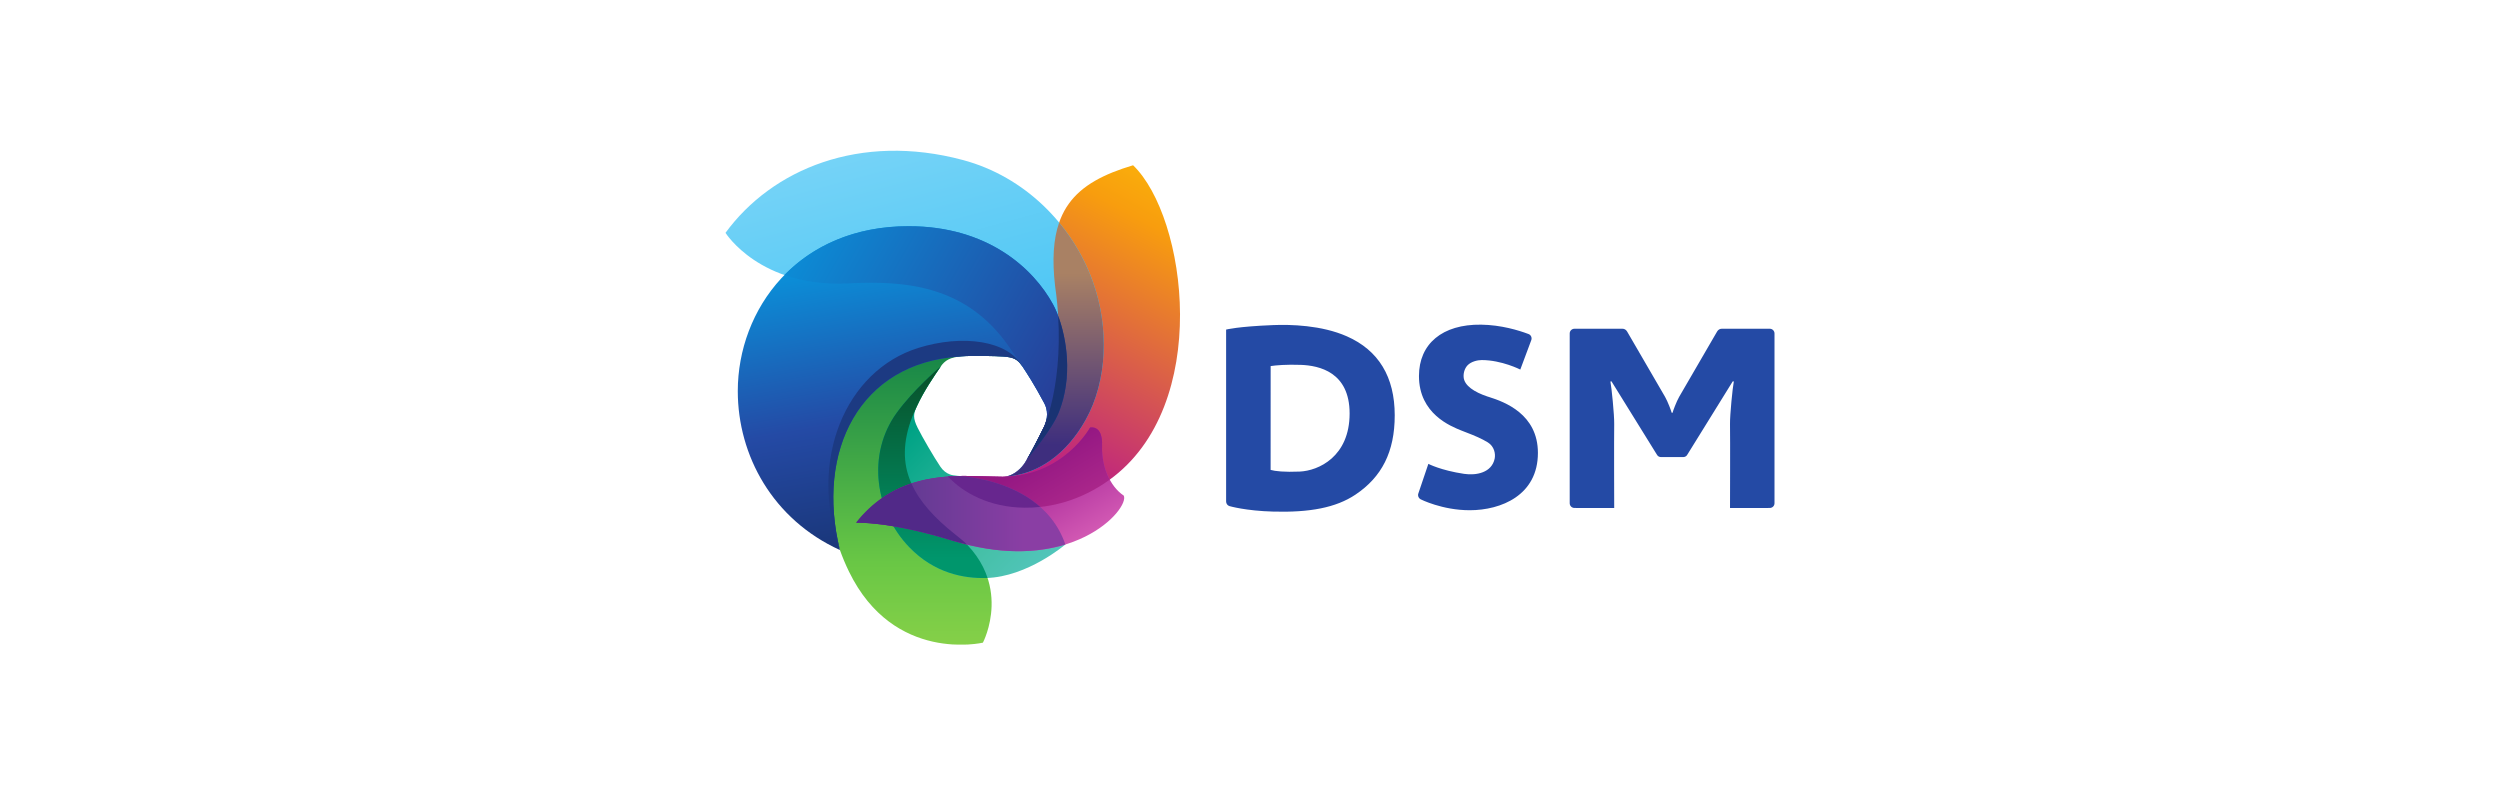 <?xml version="1.0" encoding="UTF-8"?>
<!DOCTYPE svg PUBLIC "-//W3C//DTD SVG 1.1//EN" "http://www.w3.org/Graphics/SVG/1.1/DTD/svg11.dtd">
<svg version="1.1" xmlns="http://www.w3.org/2000/svg" xmlns:xlink="http://www.w3.org/1999/xlink" x="0" y="0" width="220" height="70" viewBox="0, 0, 220, 70">
  <defs>
    <linearGradient id="Gradient_1" gradientUnits="userSpaceOnUse" x1="-0.314" y1="-1.105" x2="0.426" y2="-1.105" gradientTransform="matrix(-20.866, 38.264, -38.254, -20.872, 54.974, 5.713)">
      <stop offset="0" stop-color="#FAAD0B"/>
      <stop offset="0.12" stop-color="#F89D0E"/>
      <stop offset="0.842" stop-color="#BC1F84"/>
      <stop offset="1" stop-color="#BC1F84"/>
    </linearGradient>
    <linearGradient id="Gradient_2" gradientUnits="userSpaceOnUse" x1="0.083" y1="1.569" x2="0.823" y2="1.569" gradientTransform="matrix(-0, -36.147, 36.137, -0, 24.766, 59.724)">
      <stop offset="0" stop-color="#85D048"/>
      <stop offset="0.27" stop-color="#69C745"/>
      <stop offset="1" stop-color="#118248"/>
    </linearGradient>
    <clipPath id="Clip_1">
      <path d="M80.796,30.622 C74.404,32.625 71.092,40.501 73.911,48.396 C74.137,49.031 74.401,49.665 74.709,50.296 C78.651,58.401 86.496,56.554 86.496,56.554 C86.496,56.554 89.334,51.182 84.092,47.011 C80.432,44.099 78.529,41.191 80.292,36.643 C80.385,36.402 80.496,36.153 80.614,35.902 C80.633,35.857 80.653,35.81 80.676,35.763 C81.287,34.425 82.206,33.09 82.77,32.27 C83.152,31.714 83.6,31.443 84.591,31.36 C85.513,31.282 87.713,31.331 88.303,31.375 C89.156,31.444 89.53,31.583 89.97,32.243 C89.98,32.26 89.991,32.275 90.001,32.292 C88.74,29.944 84.686,29.403 80.796,30.622"/>
    </clipPath>
    <linearGradient id="Gradient_3" gradientUnits="userSpaceOnUse" x1="-1.477" y1="1.462" x2="-0.737" y2="1.462" gradientTransform="matrix(-18.378, -17.753, 17.748, -18.384, 38.563, 50.734)">
      <stop offset="0" stop-color="#52C5BB"/>
      <stop offset="0.262" stop-color="#45C0A7"/>
      <stop offset="0.887" stop-color="#00A385"/>
      <stop offset="1" stop-color="#00A385"/>
    </linearGradient>
    <linearGradient id="Gradient_4" gradientUnits="userSpaceOnUse" x1="0.223" y1="-2.24" x2="0.963" y2="-2.24" gradientTransform="matrix(-0, 25.209, -25.202, -0, 25.637, 26.584)">
      <stop offset="0" stop-color="#084F28"/>
      <stop offset="0.907" stop-color="#00966C"/>
      <stop offset="1" stop-color="#00966C"/>
    </linearGradient>
    <linearGradient id="Gradient_5" gradientUnits="userSpaceOnUse" x1="0.644" y1="-1.26" x2="1.384" y2="-1.26" gradientTransform="matrix(10.864, 40.556, -40.544, 10.867, 19.328, 0.471)">
      <stop offset="0" stop-color="#75D3F7"/>
      <stop offset="0.597" stop-color="#4CC6F4"/>
      <stop offset="0.597" stop-color="#4CC6F4"/>
      <stop offset="1" stop-color="#4CC6F4"/>
    </linearGradient>
    <clipPath id="Clip_2">
      <path d="M96.161,24.755 C94.361,19.758 90.172,15.538 84.742,14.083 C75.664,11.651 67.935,14.895 63.844,20.49 C63.844,20.49 66.885,25.353 74.696,24.939 C79.766,24.669 85.04,25.17 88.736,30.431 C89.133,30.994 89.501,31.542 89.847,32.073 C89.887,32.125 89.928,32.183 89.97,32.243 C90.385,32.87 90.979,33.766 91.903,35.491 C92.214,36.071 92.23,36.824 91.869,37.568 C91.479,38.373 90.607,40.07 90.203,40.705 C89.916,41.16 89.237,41.877 88.377,41.952 C88.373,41.953 88.369,41.953 88.366,41.954 C91.408,41.789 93.9,39.872 95.528,36.965 C97.45,33.532 97.629,28.829 96.161,24.755"/>
    </clipPath>
    <linearGradient id="Gradient_6" gradientUnits="userSpaceOnUse" x1="0.538" y1="-1.508" x2="1.278" y2="-1.508" gradientTransform="matrix(6.404, 36.329, -36.319, 6.406, 18.843, 10.248)">
      <stop offset="0" stop-color="#069CE2"/>
      <stop offset="0.6" stop-color="#244AA5"/>
      <stop offset="0.6" stop-color="#244AA5"/>
      <stop offset="1" stop-color="#1A3679"/>
    </linearGradient>
    <linearGradient id="Gradient_7" gradientUnits="userSpaceOnUse" x1="-0.157" y1="2.585" x2="0.583" y2="2.585" gradientTransform="matrix(-0, -20.397, 20.391, -0, 40.039, 35.95)">
      <stop offset="0" stop-color="#3E2E7E"/>
      <stop offset="1" stop-color="#A98164"/>
    </linearGradient>
    <linearGradient id="Gradient_8" gradientUnits="userSpaceOnUse" x1="1.564" y1="-0.597" x2="2.304" y2="-0.597" gradientTransform="matrix(31.619, 18.26, -18.255, 31.628, 10.698, 11.043)">
      <stop offset="0" stop-color="#0C8BD5"/>
      <stop offset="1" stop-color="#283C97"/>
    </linearGradient>
    <linearGradient id="Gradient_9" gradientUnits="userSpaceOnUse" x1="-1.932" y1="3.398" x2="-1.192" y2="3.398" gradientTransform="matrix(-6.911, -11.765, 11.761, -6.913, 37.696, 51.196)">
      <stop offset="0" stop-color="#D55CB5"/>
      <stop offset="1" stop-color="#96168F"/>
    </linearGradient>
    <linearGradient id="Gradient_10" gradientUnits="userSpaceOnUse" x1="-3.234" y1="5.261" x2="-2.495" y2="5.261" gradientTransform="matrix(-4.313, -7.341, 7.339, -4.314, 40.634, 44.192)">
      <stop offset="0" stop-color="#AB278B"/>
      <stop offset="0.8" stop-color="#951883"/>
      <stop offset="1" stop-color="#951883"/>
    </linearGradient>
    <linearGradient id="Gradient_11" gradientUnits="userSpaceOnUse" x1="2.836" y1="0.051" x2="3.575" y2="0.051" gradientTransform="matrix(20.831, 0, 0, 20.837, 15.599, 44.129)">
      <stop offset="0" stop-color="#4E388A"/>
      <stop offset="1" stop-color="#8A3EA4"/>
    </linearGradient>
  </defs>
  <g id="Layer_2">
    <g>
      <path d="M156.156,29.343 L156.156,44.286 C156.156,44.398 156.112,44.504 156.032,44.583 C155.954,44.658 155.848,44.701 155.74,44.701 L152.241,44.705 C152.241,44.705 152.263,38.547 152.241,37.321 C152.227,36.513 152.478,34.043 152.569,33.626 C152.569,33.622 152.569,33.608 152.571,33.597 C152.557,33.532 152.503,33.551 152.487,33.562 C152.479,33.569 152.466,33.584 152.466,33.584 L148.498,39.988 C148.475,40.031 148.45,40.068 148.418,40.103 C148.34,40.18 148.234,40.223 148.123,40.223 L147.148,40.22 L147.145,40.22 L146.169,40.223 C146.058,40.223 145.952,40.18 145.874,40.103 C145.842,40.068 145.817,40.031 145.794,39.988 L141.826,33.584 C141.826,33.584 141.813,33.569 141.806,33.562 C141.789,33.551 141.735,33.532 141.722,33.597 C141.722,33.608 141.722,33.622 141.723,33.626 C141.813,34.043 142.065,36.513 142.05,37.321 C142.029,38.547 142.05,44.705 142.05,44.705 L138.552,44.701 C138.444,44.701 138.338,44.658 138.259,44.583 C138.18,44.504 138.134,44.398 138.134,44.286 L138.134,29.343 C138.134,29.114 138.323,28.929 138.552,28.929 L142.778,28.929 C142.954,28.929 143.09,29.021 143.181,29.166 C143.181,29.166 146.169,34.309 146.525,34.923 C146.754,35.314 147.093,36.222 147.092,36.277 L147.092,36.279 C147.092,36.281 147.092,36.283 147.092,36.283 L147.093,36.283 C147.095,36.311 147.117,36.331 147.144,36.332 C147.144,36.332 147.145,36.332 147.146,36.332 C147.148,36.332 147.148,36.332 147.148,36.332 C147.174,36.331 147.196,36.311 147.199,36.283 L147.201,36.283 C147.201,36.283 147.201,36.281 147.201,36.279 L147.201,36.277 C147.199,36.222 147.538,35.314 147.766,34.923 C148.123,34.309 151.11,29.166 151.11,29.166 C151.202,29.021 151.338,28.929 151.515,28.929 L155.741,28.929 C155.969,28.929 156.156,29.114 156.156,29.343 z M131.071,34.948 C130.999,34.925 130.935,34.906 130.879,34.887 C129.761,34.511 128.841,33.939 128.798,33.168 C128.775,32.751 128.926,32.379 129.144,32.148 C129.458,31.815 130.029,31.685 130.388,31.685 C132.149,31.685 133.786,32.521 133.786,32.521 L134.755,29.926 C134.791,29.821 134.786,29.706 134.74,29.607 C134.694,29.507 134.607,29.428 134.502,29.391 L134.481,29.384 C133.632,29.066 132.102,28.596 130.341,28.57 C126.922,28.523 124.869,30.26 124.869,33.089 C124.869,36.428 127.683,37.513 128.608,37.889 C128.766,37.954 128.941,38.021 129.123,38.091 C129.737,38.323 130.415,38.612 130.933,38.933 C131.498,39.286 131.619,39.935 131.53,40.362 C131.273,41.595 129.92,41.861 128.839,41.699 C126.778,41.39 125.696,40.819 125.696,40.819 L124.811,43.435 C124.746,43.626 124.83,43.837 125.007,43.934 C125.024,43.943 126.913,44.9 129.335,44.9 C132.103,44.9 135.336,43.581 135.336,39.855 C135.336,36.428 132.366,35.36 131.071,34.948 z M114.37,41.499 C113.028,41.558 112.199,41.465 111.814,41.352 L111.817,32.215 C112.24,32.148 113.202,32.061 114.482,32.109 C116.081,32.169 118.766,32.736 118.766,36.385 C118.766,40.189 116.025,41.428 114.37,41.499 z M118.521,29.595 C116.283,28.608 113.564,28.547 112.039,28.608 C108.888,28.733 107.898,29.004 107.898,29.004 L107.898,44.132 C107.898,44.314 108.012,44.476 108.18,44.533 C108.188,44.536 109.603,44.956 112.067,45.021 C115.237,45.105 117.552,44.684 119.278,43.529 C121.595,41.978 122.736,39.772 122.736,36.548 C122.736,33.167 121.318,30.828 118.521,29.595" fill="#244AA5" id="path229"/>
      <path d="M99.711,14.543 C94.543,16.09 92.076,18.5 92.848,25.165 C93.482,29.543 93.111,33.259 92.461,35.767 C92.322,36.304 92.185,36.736 92.044,37.111 C92.001,37.263 91.944,37.416 91.869,37.568 C91.479,38.373 90.607,40.069 90.203,40.705 C89.9,41.186 89.155,41.967 88.221,41.959 C87.316,41.952 85.338,41.88 84.825,41.88 C84.333,41.88 83.422,41.935 83.422,41.935 C84.74,43.355 87.047,44.648 90.158,44.678 C92.477,44.702 95.097,44.045 97.603,42.246 C106.699,35.72 104.441,19.096 99.711,14.543" fill="url(#Gradient_1)" id="path251"/>
      <g clip-path="url(#Clip_1)" id="g255">
        <path d="M63.844,13.265 L156.156,13.265 L156.156,56.724 L63.844,56.724 L63.844,13.265 z" fill="url(#Gradient_2)" id="path277"/>
      </g>
      <path d="M85.147,41.964 C84.482,41.875 83.93,41.88 83.586,41.748 L83.583,41.745 C83.281,41.631 82.999,41.429 82.757,41.074 C82.209,40.267 81.123,38.402 80.744,37.629 C80.335,36.796 80.372,36.424 80.675,35.763 C81.287,34.425 82.206,33.09 82.769,32.271 C82.783,32.252 82.796,32.232 82.809,32.215 C82.544,32.442 80.362,34.322 78.918,36.31 C76.262,39.967 76.994,45.02 80.02,48.155 C82.233,50.447 84.82,50.918 86.795,50.864 C90.422,50.765 93.751,47.916 93.751,47.916 C92.562,44.42 89.181,42.491 85.147,41.964" fill="url(#Gradient_3)" id="path299"/>
      <path d="M86.795,50.864 C86.833,50.864 86.869,50.861 86.905,50.859 C86.486,49.585 85.643,48.245 84.092,47.011 C80.432,44.099 78.529,41.191 80.292,36.643 C80.384,36.402 80.496,36.155 80.613,35.903 C80.633,35.858 80.653,35.81 80.675,35.763 C81.287,34.425 82.206,33.09 82.769,32.271 C82.783,32.252 82.796,32.234 82.808,32.216 C82.544,32.442 80.362,34.322 78.918,36.31 C76.262,39.967 76.994,45.02 80.02,48.155 C82.233,50.447 84.82,50.918 86.795,50.864" fill="url(#Gradient_4)" id="path319"/>
      <g clip-path="url(#Clip_2)" id="g323">
        <path d="M63.844,13.265 L156.156,13.265 L156.156,56.724 L63.844,56.724 L63.844,13.265 z" fill="url(#Gradient_5)" id="path347"/>
      </g>
      <path d="M92.667,26.786 C90.937,23.615 86.915,19.904 79.954,19.904 C70.163,19.904 64.925,27.26 64.925,34.414 C64.925,40.083 68,45.712 73.911,48.401 C71.772,39.725 75.603,31.924 84.477,31.372 C84.516,31.367 84.553,31.363 84.591,31.36 C85.513,31.281 87.713,31.331 88.303,31.375 C89.156,31.444 89.53,31.583 89.97,32.243 C90.385,32.87 90.979,33.768 91.903,35.492 C92.214,36.071 92.23,36.824 91.869,37.568 C91.53,38.27 90.822,39.648 90.379,40.412 C90.474,40.302 92.538,37.883 93.171,36.299 C94.671,32.552 93.575,28.45 92.667,26.786" fill="url(#Gradient_6)" id="path369"/>
      <path d="M88.366,41.957 C91.408,41.79 93.9,39.872 95.528,36.965 C97.45,33.532 97.629,28.829 96.161,24.755 C95.488,22.89 94.483,21.132 93.204,19.587 C92.704,21.023 92.578,22.834 92.848,25.166 C93.482,29.544 93.111,33.26 92.461,35.767 C92.322,36.305 92.185,36.736 92.044,37.112 C92.001,37.264 91.944,37.416 91.869,37.568 C91.479,38.375 90.607,40.07 90.203,40.705 C89.916,41.16 89.236,41.88 88.377,41.953 L88.366,41.957" fill="url(#Gradient_7)" id="path387"/>
      <path d="M93.171,36.299 C94.671,32.552 93.575,28.45 92.667,26.786 C90.937,23.615 86.915,19.904 79.954,19.904 C75.225,19.904 71.558,21.621 69.031,24.201 C70.542,24.728 72.414,25.058 74.696,24.939 C79.766,24.669 85.04,25.17 88.736,30.431 C89.133,30.994 89.501,31.542 89.847,32.073 L89.847,32.073 C89.867,32.098 89.886,32.124 89.906,32.151 C89.927,32.181 89.949,32.213 89.97,32.243 C90.385,32.87 90.979,33.768 91.903,35.492 C92.214,36.071 92.23,36.824 91.869,37.568 C91.53,38.27 90.822,39.648 90.379,40.412 C90.474,40.302 92.538,37.883 93.171,36.299" fill="url(#Gradient_8)" id="path405"/>
      <path d="M98.892,43.615 C97.643,42.782 96.919,40.979 96.982,39.229 C97.052,37.334 95.926,37.632 95.926,37.632 C95.926,37.632 93.589,41.911 88.234,41.957 C88.233,41.957 88.232,41.957 88.23,41.957 C87.253,41.949 85.557,41.886 84.844,41.88 C81.42,41.915 78.084,42.572 75.378,46.003 C75.378,46.003 78.238,45.847 83.852,47.577 C94.277,50.789 99.431,44.756 98.892,43.615" fill="url(#Gradient_9)" id="path423"/>
      <path d="M95.926,37.63 C95.926,37.63 93.611,41.867 88.311,41.954 C88.282,41.957 88.252,41.959 88.221,41.957 C87.953,41.957 87.589,41.948 87.199,41.937 C86.32,41.916 85.341,41.885 84.844,41.88 C84.657,41.882 84.472,41.886 84.286,41.891 C83.989,41.903 83.693,41.919 83.536,41.927 C83.498,41.93 83.461,41.934 83.424,41.937 C84.742,43.354 87.048,44.648 90.158,44.678 C92.477,44.702 95.097,44.043 97.603,42.246 C97.621,42.232 97.637,42.218 97.656,42.205 C97.185,41.341 96.944,40.273 96.982,39.229 C97.052,37.334 95.926,37.63 95.926,37.63" fill="url(#Gradient_10)" id="path443"/>
      <path d="M80.796,30.622 C74.403,32.625 71.092,40.501 73.911,48.397 C71.774,39.722 75.604,31.924 84.477,31.372 C84.516,31.367 84.553,31.363 84.591,31.36 C85.513,31.281 87.713,31.331 88.303,31.375 C89.156,31.444 89.53,31.583 89.97,32.243 C89.98,32.26 89.991,32.275 90.001,32.292 C88.74,29.944 84.686,29.403 80.796,30.622" fill="#1C3A82" id="path447"/>
      <path d="M93.751,47.915 C92.561,44.42 89.18,42.491 85.147,41.964 C84.882,41.928 84.636,41.908 84.413,41.886 C81.141,41.977 77.971,42.716 75.378,46.003 C75.378,46.003 78.238,45.847 83.852,47.577 C87.992,48.852 91.299,48.669 93.751,47.915" fill="url(#Gradient_11)" id="path465"/>
      <path d="M93.117,27.791 C93.315,31.027 92.977,33.778 92.461,35.767 C92.322,36.305 92.185,36.736 92.044,37.111 C92.044,37.111 92.043,37.115 92.042,37.118 C92.023,37.186 92,37.254 91.974,37.322 C91.969,37.338 91.964,37.35 91.958,37.365 C91.935,37.424 91.909,37.484 91.881,37.543 C91.877,37.552 91.873,37.561 91.869,37.568 C91.53,38.27 90.824,39.645 90.381,40.41 C90.494,40.278 92.54,37.875 93.171,36.299 C94.424,33.166 93.864,29.788 93.117,27.791" fill="#193373" id="path469"/>
      <path d="M85.089,47.916 C84.794,47.608 84.407,47.307 84.033,47.011 C82.24,45.584 80.928,44.162 80.202,42.544 C78.469,43.119 76.775,44.159 75.321,46.003 C75.321,46.003 78.181,45.847 83.794,47.577 C84.217,47.706 84.684,47.814 85.089,47.916" fill="#512988" id="path473"/>
      <path d="M88.294,41.957 C88.274,41.957 88.255,41.957 88.234,41.957 C88.233,41.957 88.232,41.957 88.23,41.957 C87.936,41.954 87.576,41.947 87.198,41.938 C87.589,41.948 87.953,41.957 88.221,41.959 C88.246,41.959 88.27,41.957 88.294,41.957" fill="#4F266C" id="path477"/>
      <path d="M83.424,41.937 C83.461,41.934 83.498,41.93 83.536,41.928 C83.466,41.932 83.422,41.935 83.422,41.935 L83.424,41.937" fill="#4F266C" id="path481"/>
      <path d="M83.424,41.937 C83.461,41.934 83.498,41.93 83.536,41.928 C83.466,41.932 83.422,41.935 83.422,41.935 L83.424,41.937" fill="#4F266C" id="path485"/>
      <path d="M84.421,41.888 C84.416,41.886 84.411,41.886 84.407,41.886 C84.366,41.888 84.326,41.89 84.286,41.891 C84.331,41.89 84.377,41.89 84.421,41.888" fill="#4F266C" id="path489"/>
      <path d="M84.421,41.888 C84.416,41.886 84.411,41.886 84.407,41.886 C84.366,41.888 84.326,41.89 84.286,41.891 C84.331,41.89 84.377,41.89 84.421,41.888" fill="#4F266C" id="path493"/>
      <path d="M84.421,41.888 C84.377,41.89 84.331,41.89 84.286,41.891 C84.035,41.899 83.785,41.911 83.536,41.928 C83.498,41.93 83.462,41.933 83.424,41.937 C84.743,43.354 87.048,44.648 90.158,44.678 C90.609,44.684 91.072,44.663 91.542,44.61 C89.909,43.161 87.654,42.291 85.147,41.964 C84.886,41.928 84.642,41.908 84.421,41.888" fill="#67268E" id="path497"/>
    </g>
  </g>
</svg>
